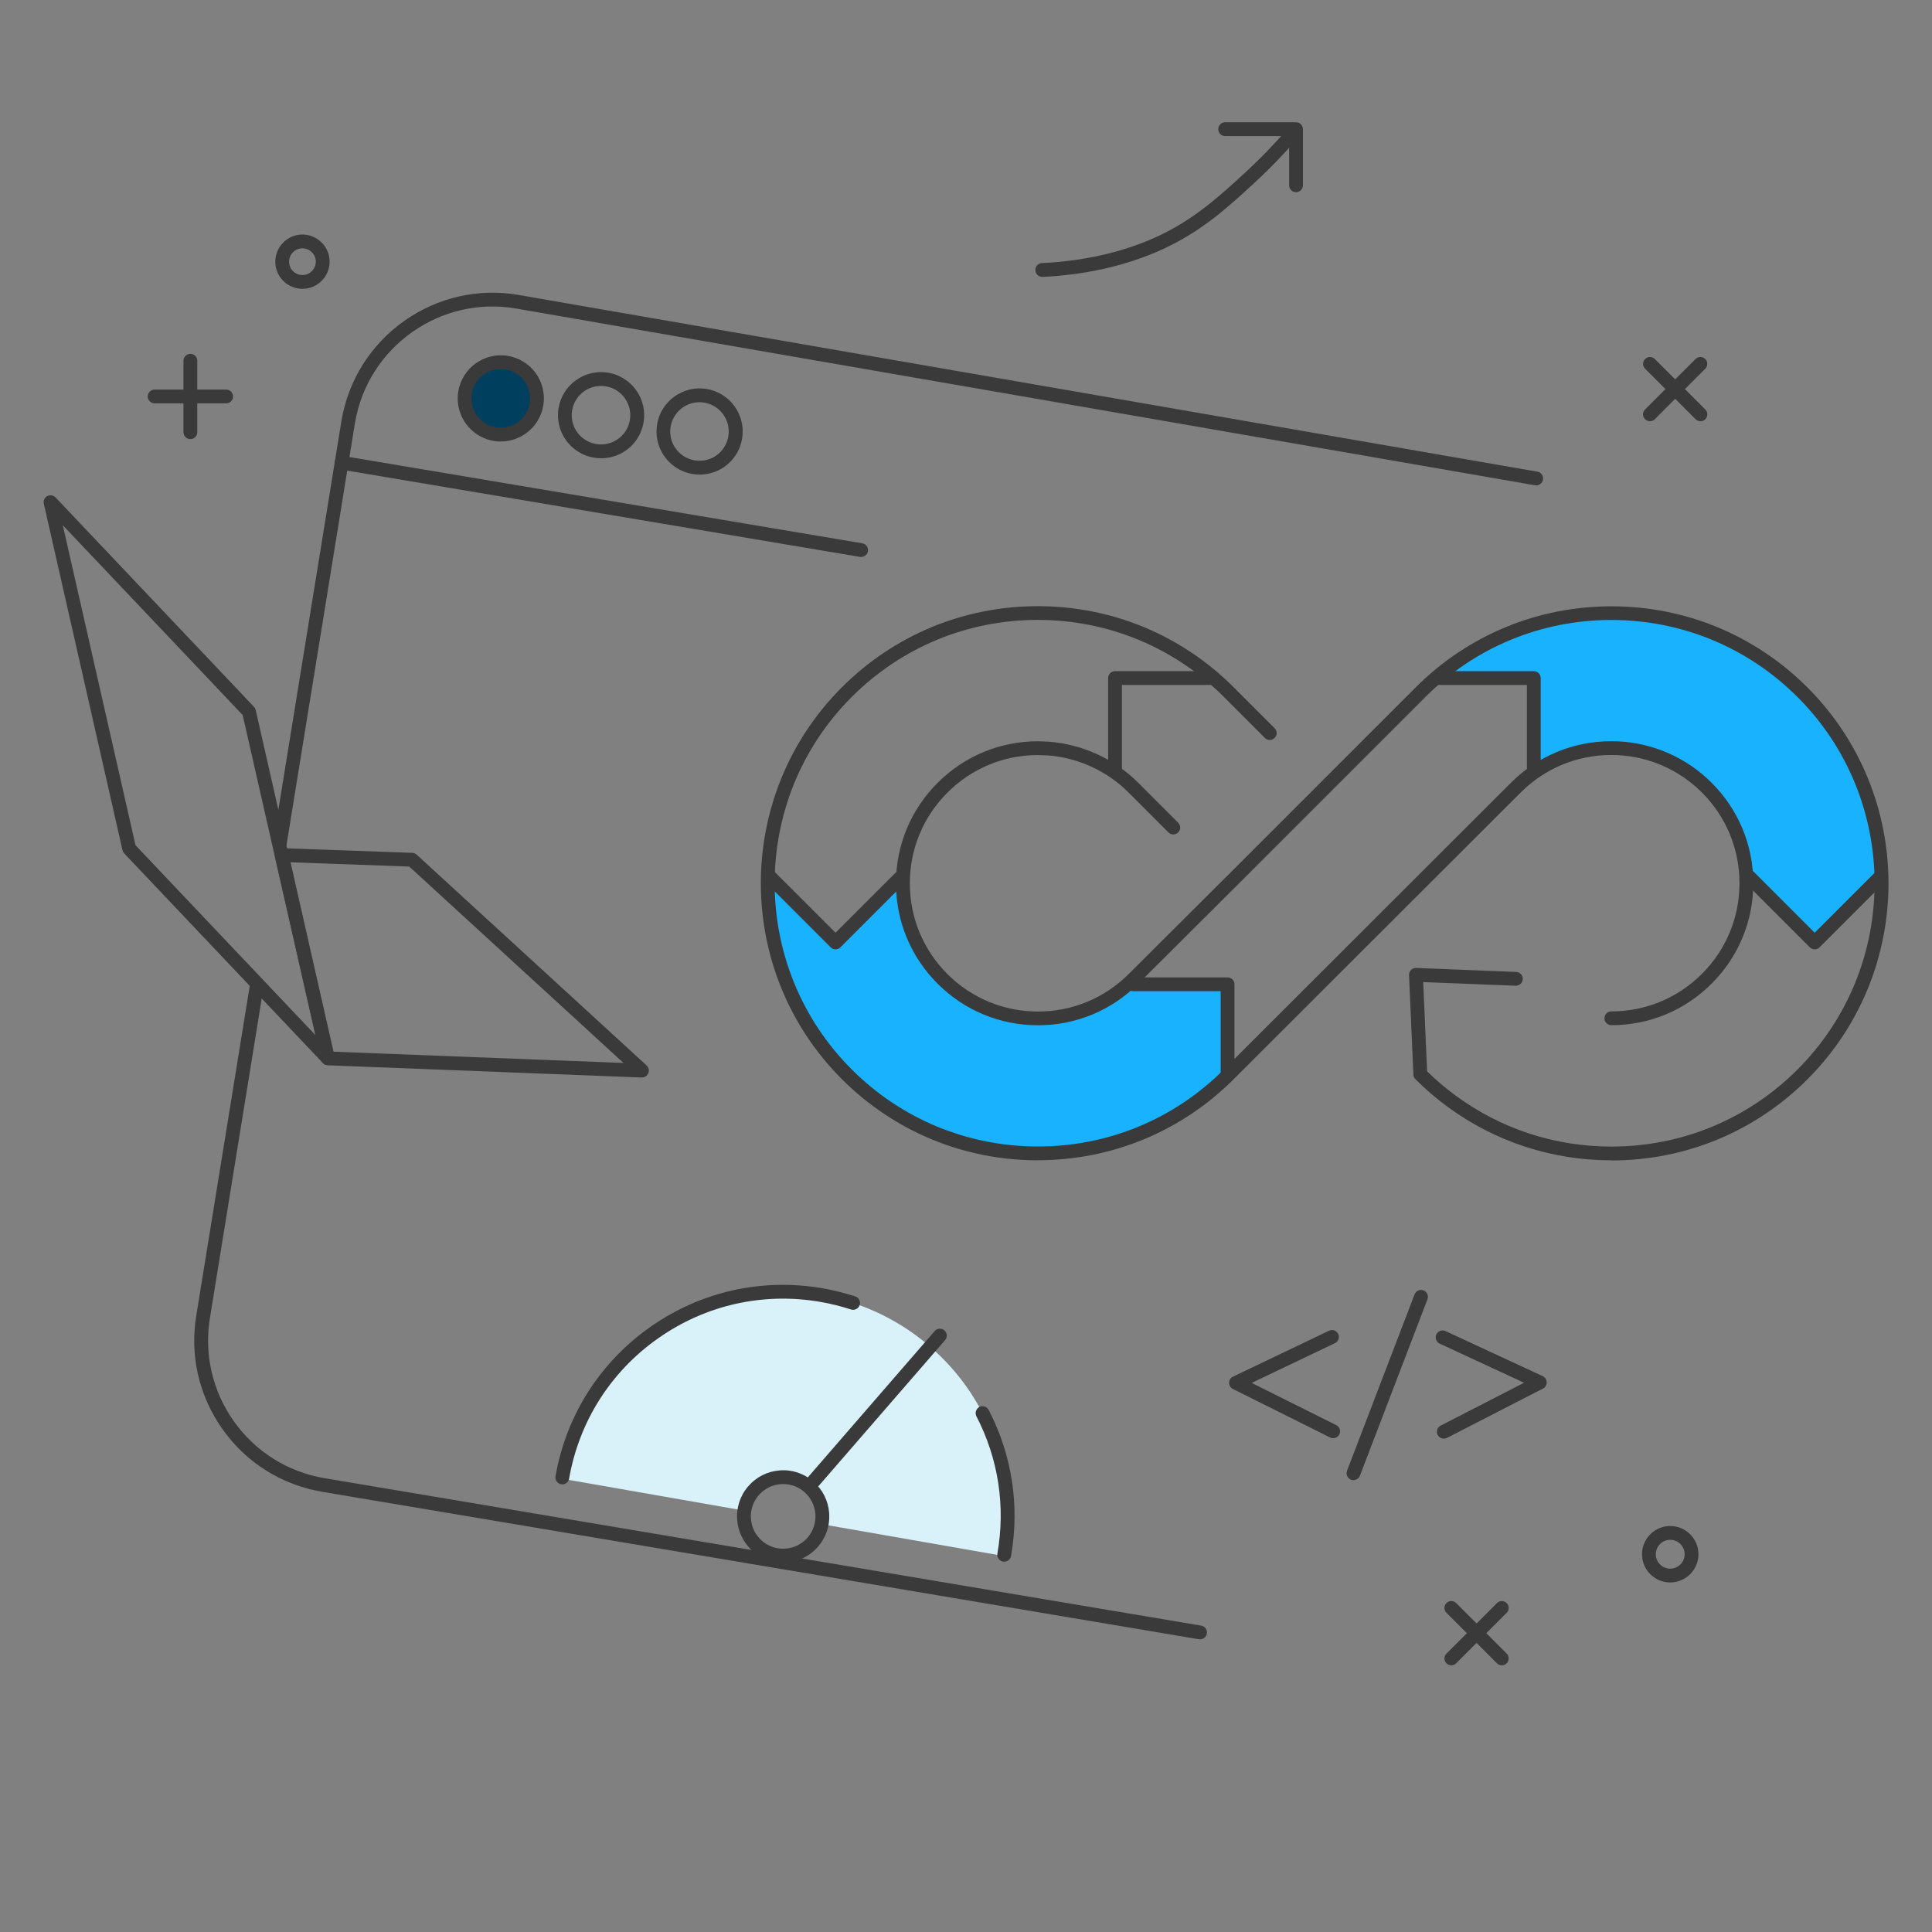 <?xml version="1.0" encoding="utf-8"?>
<svg xmlns="http://www.w3.org/2000/svg" id="a" viewBox="0 0 280 280">
  <rect x="0" y="0" width="280" height="280" fill="#808080" stroke="none"/>
  <path d="m145.54,225.52l-26.47-4.63c.4-1.94-.24-4.02-1.85-5.41-2.37-2.06-5.96-1.81-8.02.57-.74.85-1.17,1.85-1.32,2.88l-26.46-4.63c.96-5.68,3.44-11.17,7.49-15.84,11.78-13.59,32.33-15.05,45.91-3.27,8.99,7.79,12.67,19.43,10.72,30.34Z" fill="#d9f1f9" stroke-width="0"/>
  <path d="m145.53,226.33c-.06,0-.12,0-.17-.01-.54-.1-.91-.61-.81-1.16,1.2-6.85.15-13.74-3.04-19.9-.25-.49-.06-1.09.43-1.35.49-.26,1.09-.06,1.35.43,3.39,6.56,4.51,13.88,3.24,21.16-.08.49-.51.83-.98.83Z" fill="#3a3a3a" stroke-width="0"/>
  <path d="m81.49,215.12c-.06,0-.12,0-.17-.01-.54-.1-.91-.61-.81-1.16,1.54-8.82,6.43-16.5,13.75-21.65,7.33-5.14,16.21-7.12,25.03-5.58,1.57.28,3.14.67,4.66,1.16.52.17.81.74.64,1.26-.17.52-.73.81-1.26.64-1.43-.47-2.9-.83-4.38-1.09-8.29-1.45-16.65.41-23.54,5.25-6.89,4.83-11.48,12.06-12.93,20.35-.08.49-.51.83-.98.83Z" fill="#3a3a3a" stroke-width="0"/>
  <path d="m113.5,226.45c-1.55,0-3.11-.54-4.38-1.63-2.79-2.42-3.09-6.65-.67-9.43,1.17-1.35,2.79-2.16,4.58-2.29,1.77-.14,3.5.45,4.85,1.62s2.16,2.79,2.29,4.58-.45,3.51-1.62,4.86h0c-1.32,1.52-3.18,2.3-5.06,2.3Zm.01-11.37c-.11,0-.23,0-.34.01-1.25.09-2.39.66-3.21,1.61-.82.95-1.22,2.15-1.13,3.4.09,1.25.66,2.39,1.6,3.21,1.95,1.69,4.92,1.48,6.61-.47,1.69-1.95,1.48-4.92-.47-6.61-.86-.75-1.94-1.15-3.06-1.15Zm4.29,8.41h0,0Z" fill="#3a3a3a" stroke-width="0"/>
  <path d="m117.57,216.07c-.23,0-.47-.08-.66-.24-.42-.36-.46-.99-.1-1.41l18.65-21.51c.36-.42.99-.46,1.41-.1.42.36.46.99.1,1.41l-18.65,21.51c-.2.23-.48.34-.76.34Z" fill="#3a3a3a" stroke-width="0"/>
  <g id="b">
    <g id="c">
      <path id="d" d="m67.4,56.89c.35-2.09,1.92-3.77,3.99-4.25,2.82-.66,5.64,1.1,6.29,3.92s-1.1,5.64-3.92,6.29c-2.82.66-5.64-1.1-6.29-3.92-.16-.67-.18-1.37-.07-2.04Z" fill="#003f5e" stroke-width="0"/>
      <path id="e" d="m70.41,137.25v-.02s0,.02,0,.02Z" fill="#4adfdb" stroke-width="0"/>
    </g>
    <g id="f">
      <path d="m47.49,154.34c-.27,0-.53-.11-.73-.31l-28.76-30.35c-.12-.13-.21-.29-.25-.47l-11.4-50.21c-.1-.44.11-.89.5-1.1.4-.21.89-.13,1.2.19l28.76,30.35c.12.13.21.29.25.47l11.4,50.21c.1.44-.11.89-.5,1.1-.15.08-.31.12-.47.12Zm-27.85-31.84l26.07,27.51-10.54-46.38-26.07-27.51,10.54,46.38Z" fill="#3a3a3a" stroke-width="0"/>
      <path d="m93.04,156.16s-.03,0-.04,0l-45.52-1.77c-.45-.02-.84-.34-.94-.78l-6.69-29.47c-.07-.3,0-.62.21-.86.2-.24.5-.39.81-.36l18.87.68c.24,0,.46.1.64.26l33.33,30.55c.31.28.41.73.25,1.12-.15.38-.52.62-.92.62Zm-44.71-3.74l42.03,1.63-31.05-28.46-17.21-.62,6.23,27.45Z" fill="#3a3a3a" stroke-width="0"/>
      <path d="m124.81,80.72c-.05,0-.11,0-.17-.01l-75.31-12.67c-.54-.09-.91-.61-.82-1.15.09-.54.6-.9,1.15-.82l75.31,12.67c.54.09.91.61.82,1.15-.08.49-.51.83-.99.83Z" fill="#3a3a3a" stroke-width="0"/>
      <path d="m101.38,68.78c-1.15,0-2.29-.32-3.29-.95-2.15-1.34-3.27-3.82-2.86-6.32h0c.56-3.39,3.78-5.7,7.18-5.14.4.07.8.17,1.18.32,1.56.59,2.8,1.75,3.49,3.27s.74,3.22.16,4.78c-.14.39-.33.76-.55,1.11-.88,1.41-2.26,2.4-3.88,2.77-.47.11-.95.16-1.42.16Zm0-10.49c-2.04,0-3.84,1.48-4.19,3.55h0c-.28,1.7.48,3.38,1.94,4.29.96.6,2.1.79,3.2.54,1.1-.25,2.04-.92,2.64-1.89.15-.24.27-.49.37-.75.4-1.06.36-2.21-.11-3.25-.47-1.03-1.31-1.82-2.37-2.22-.26-.1-.53-.17-.8-.21-.23-.04-.46-.06-.69-.06Zm-5.17,3.39h0,0Z" fill="#3a3a3a" stroke-width="0"/>
      <path d="m87.1,66.41c-1.13,0-2.27-.3-3.29-.94-2.15-1.34-3.27-3.82-2.86-6.32.56-3.4,3.79-5.69,7.18-5.14.4.07.8.17,1.18.32,1.56.59,2.8,1.75,3.49,3.27.69,1.52.74,3.22.16,4.78-.15.39-.33.76-.55,1.11-1.18,1.89-3.22,2.93-5.3,2.93Zm0-10.48c-2.04,0-3.84,1.47-4.18,3.55h0c-.28,1.7.48,3.38,1.94,4.29,1.98,1.24,4.6.63,5.84-1.35.15-.24.27-.49.37-.75.4-1.06.36-2.21-.11-3.25s-1.31-1.82-2.37-2.22c-.26-.1-.53-.17-.8-.21-.23-.04-.47-.06-.7-.06Zm-5.17,3.38h0,0Z" fill="#3a3a3a" stroke-width="0"/>
      <path d="m72.57,63.99c-1.15,0-2.29-.32-3.29-.95-2.15-1.34-3.27-3.82-2.86-6.32h0c.27-1.64,1.17-3.08,2.53-4.06.67-.48,1.42-.82,2.23-1.01,3.35-.77,6.71,1.32,7.48,4.67.38,1.63.1,3.3-.78,4.72-.88,1.41-2.26,2.4-3.89,2.78-.47.11-.95.16-1.42.16Zm.01-10.49c-.32,0-.64.04-.96.11-.55.13-1.06.36-1.51.68-.92.66-1.53,1.64-1.72,2.76h0c-.28,1.7.48,3.39,1.94,4.29.96.6,2.1.79,3.2.54,1.1-.25,2.04-.92,2.64-1.89.6-.96.79-2.1.53-3.21-.45-1.96-2.2-3.29-4.13-3.29Zm-5.17,3.39h0,0Z" fill="#3a3a3a" stroke-width="0"/>
      <path d="m173.91,237.58c-.05,0-.11,0-.17-.01l-127.07-21.37c-5.86-1-10.99-4.22-14.42-9.07-3.44-4.85-4.78-10.75-3.78-16.61l7.79-48.04c.09-.55.59-.92,1.15-.83.54.09.92.6.83,1.15l-7.79,48.05c-.91,5.34.31,10.71,3.44,15.13,3.13,4.41,7.79,7.34,13.13,8.25l127.07,21.37c.54.09.91.61.82,1.15-.08.49-.51.83-.99.83Z" fill="#3a3a3a" stroke-width="0"/>
      <path d="m40.52,123.53c-.05,0-.11,0-.16-.01-.54-.09-.92-.6-.83-1.15l9.96-61.41c1-5.88,4.23-11,9.08-14.44,4.85-3.43,10.75-4.78,16.6-3.77l147.64,25.61c.54.09.91.61.81,1.16s-.61.91-1.16.81l-147.64-25.61c-5.33-.92-10.7.31-15.11,3.43-4.41,3.13-7.35,7.78-8.26,13.11l-9.96,61.42c-.08.49-.5.84-.99.84Z" fill="#3a3a3a" stroke-width="0"/>
    </g>
  </g>
  <path d="m163.82,142.33c-3.49,3.29-8.18,5.3-13.35,5.3-10.75,0-19.46-8.71-19.46-19.46,0-.36.01-.71.03-1.07l-9.9,9.6-9.85-9.6c0,.36-.01.71-.01,1.07,0,21.65,17.55,39.2,39.2,39.2,10.95,0,20.85-4.49,27.95-11.73l-.22-13.07-14.38-.23Z" fill="#19b2ff" stroke-width="0"/>
  <path d="m252.81,126.74c-.17-4.45-1.86-8.85-5.11-12.38-6.54-7.09-17.13-8.2-24.92-3.04-.86.57-.6-13.05-.6-13.05,0,0-14.55-.03-14.24-.3,15.87-13.72,39.88-12.46,54.2,3.08,6.88,7.46,10.3,16.89,10.33,26.29,0,.7-9.36,9.49-9.36,9.49,0,0-10.28-9.76-10.29-10.08Z" fill="#19b2ff" stroke-width="0"/>
  <path d="m233.52,168.16c-8.65,0-16.88-2.71-23.8-7.81-1.62-1.19-3.16-2.52-4.59-3.95-.18-.18-.28-.41-.29-.66l-.63-14.42c-.01-.28.09-.55.29-.75.2-.2.46-.31.75-.29l14.48.58c.55.02.98.49.96,1.04s-.49.97-1.04.96l-13.39-.53.57,12.94c1.28,1.26,2.66,2.43,4.09,3.48,6.58,4.85,14.4,7.42,22.62,7.42,10.19,0,19.78-3.97,26.98-11.18,14.88-14.88,14.88-39.08,0-53.96-7.2-7.2-16.79-11.17-26.98-11.18-10.19,0-19.78,3.97-26.98,11.18l-27.69,27.69-13.89,13.84c-3.89,3.89-9.05,6.03-14.54,6.03-5.5,0-10.67-2.14-14.56-6.03-3.89-3.89-6.03-9.06-6.03-14.55s2.14-10.66,6.03-14.55c3.88-3.88,9.05-6.03,14.55-6.03l1.53.06c4.93.37,9.54,2.49,13.02,5.97l5.77,5.77c.39.39.39,1.02,0,1.41s-1.02.39-1.41,0l-5.77-5.77c-3.14-3.14-7.31-5.06-11.72-5.39l-1.45-.05c-4.93,0-9.59,1.94-13.1,5.45-3.51,3.51-5.44,8.18-5.44,13.14s1.93,9.63,5.44,13.14c3.51,3.51,8.18,5.44,13.15,5.44,4.96,0,9.62-1.94,13.13-5.44l13.89-13.84,27.69-27.69c7.58-7.58,17.67-11.76,28.39-11.76,10.73,0,20.81,4.18,28.4,11.76,15.66,15.66,15.66,41.13,0,56.79-7.58,7.58-17.67,11.76-28.39,11.76Zm-83.11,0c-10.73,0-20.81-4.18-28.4-11.76-15.66-15.66-15.66-41.13,0-56.79,7.58-7.58,17.67-11.76,28.4-11.76,10.73,0,20.81,4.18,28.39,11.76l5.93,5.93c.39.39.39,1.02,0,1.41s-1.02.39-1.41,0l-5.93-5.93c-7.2-7.2-16.79-11.17-26.98-11.18-10.2,0-19.78,3.97-26.98,11.18-14.88,14.88-14.88,39.08,0,53.96,7.21,7.21,16.79,11.17,26.98,11.18,10.19,0,19.78-3.97,26.98-11.18l41.58-41.53c3.88-3.88,9.05-6.02,14.55-6.03l.94.02c5.15.24,9.97,2.37,13.61,6.01,3.89,3.89,6.03,9.06,6.03,14.55s-2.14,10.66-6.03,14.55c-3.89,3.89-9.05,6.03-14.54,6.03-.55,0-1-.45-1-1s.45-1,1-1c4.96,0,9.62-1.94,13.13-5.44,3.51-3.51,5.44-8.18,5.44-13.14s-1.93-9.63-5.44-13.14c-3.28-3.28-7.64-5.21-12.27-5.42l-.89-.02c-4.94,0-9.61,1.94-13.11,5.44l-41.58,41.53c-7.58,7.58-17.67,11.76-28.39,11.76Z" fill="#3a3a3a" stroke-width="0"/>
  <path d="m161.6,112.32c-.55,0-1-.45-1-1v-13.05c0-.55.45-1,1-1h13.7c.55,0,1,.45,1,1s-.45,1-1,1h-12.7v12.05c0,.55-.45,1-1,1Z" fill="#3a3a3a" stroke-width="0"/>
  <path d="m121.1,137.59c-.26,0-.51-.1-.71-.29l-9.6-9.6c-.39-.39-.39-1.02,0-1.41s1.02-.39,1.41,0l8.89,8.89,8.65-8.65c.39-.39,1.02-.39,1.41,0s.39,1.02,0,1.41l-9.36,9.36c-.2.2-.45.29-.71.29Z" fill="#3a3a3a" stroke-width="0"/>
  <path d="m263.01,137.59c-.26,0-.51-.1-.71-.29l-9.6-9.6c-.39-.39-.39-1.02,0-1.41s1.02-.39,1.41,0l8.89,8.89,8.65-8.65c.39-.39,1.02-.39,1.41,0s.39,1.02,0,1.41l-9.36,9.36c-.2.2-.45.29-.71.29Z" fill="#3a3a3a" stroke-width="0"/>
  <path d="m222.29,112.32c-.55,0-1-.45-1-1v-12.05h-12.71c-.55,0-1-.45-1-1s.45-1,1-1h13.71c.55,0,1,.45,1,1v13.05c0,.55-.45,1-1,1Z" fill="#3a3a3a" stroke-width="0"/>
  <path d="m177.91,156.7c-.55,0-1-.45-1-1v-12.05h-12.7c-.55,0-1-.45-1-1s.45-1,1-1h13.7c.55,0,1,.45,1,1v13.05c0,.55-.45,1-1,1Z" fill="#3a3a3a" stroke-width="0"/>
  <path d="m32.77,58.46h-10.36c-.55,0-1-.45-1-1s.45-1,1-1h10.36c.55,0,1,.45,1,1s-.45,1-1,1Z" fill="#3a3a3a" stroke-width="0"/>
  <path d="m27.59,63.64c-.55,0-1-.45-1-1v-10.36c0-.55.45-1,1-1s1,.45,1,1v10.36c0,.55-.45,1-1,1Z" fill="#3a3a3a" stroke-width="0"/>
  <path d="m43.83,41.86c-2.17,0-3.93-1.76-3.93-3.93s1.76-3.94,3.93-3.94,3.94,1.77,3.94,3.94-1.77,3.93-3.94,3.93Zm0-5.87c-1.07,0-1.93.87-1.93,1.94s.87,1.93,1.93,1.93,1.94-.87,1.94-1.93-.87-1.94-1.94-1.94Z" fill="#3a3a3a" stroke-width="0"/>
  <path d="m210.34,241.35c-.26,0-.51-.1-.71-.29-.39-.39-.39-1.02,0-1.41l7.32-7.32c.39-.39,1.02-.39,1.41,0s.39,1.02,0,1.41l-7.32,7.32c-.2.2-.45.29-.71.29Z" fill="#3a3a3a" stroke-width="0"/>
  <path d="m217.66,241.35c-.26,0-.51-.1-.71-.29l-7.32-7.32c-.39-.39-.39-1.02,0-1.41s1.02-.39,1.41,0l7.32,7.32c.39.39.39,1.02,0,1.41-.2.2-.45.29-.71.29Z" fill="#3a3a3a" stroke-width="0"/>
  <path d="m239.12,61.05c-.26,0-.51-.1-.71-.29-.39-.39-.39-1.02,0-1.41l7.32-7.32c.39-.39,1.02-.39,1.41,0s.39,1.02,0,1.41l-7.32,7.32c-.2.2-.45.29-.71.29Z" fill="#3a3a3a" stroke-width="0"/>
  <path d="m246.45,61.05c-.26,0-.51-.1-.71-.29l-7.32-7.32c-.39-.39-.39-1.02,0-1.41s1.02-.39,1.41,0l7.32,7.32c.39.39.39,1.02,0,1.41-.2.2-.45.29-.71.29Z" fill="#3a3a3a" stroke-width="0"/>
  <path d="m242.06,229.34c-2.26,0-4.09-1.84-4.09-4.09s1.84-4.09,4.09-4.09,4.09,1.84,4.09,4.09-1.84,4.09-4.09,4.09Zm0-6.18c-1.15,0-2.09.94-2.09,2.09s.94,2.09,2.09,2.09,2.09-.94,2.09-2.09-.94-2.09-2.09-2.09Z" fill="#3a3a3a" stroke-width="0"/>
  <path d="m193.22,208.44c-.15,0-.3-.03-.45-.11l-14.09-7.03c-.34-.17-.56-.52-.55-.9,0-.38.22-.73.57-.89l13.91-6.65c.5-.24,1.09-.03,1.33.47s.03,1.09-.47,1.33l-12.07,5.76,12.26,6.12c.49.25.7.85.45,1.34-.17.35-.53.55-.9.55Z" fill="#3a3a3a" stroke-width="0"/>
  <path d="m209.25,208.5c-.36,0-.71-.2-.89-.54-.25-.49-.06-1.09.43-1.35l12.09-6.21-12.23-5.67c-.5-.23-.72-.83-.49-1.33.23-.5.83-.72,1.33-.49l14.09,6.53c.35.16.57.5.58.89s-.2.74-.54.91l-13.91,7.15c-.15.08-.3.11-.46.11Z" fill="#3a3a3a" stroke-width="0"/>
  <path d="m196.16,214.52c-.12,0-.24-.02-.36-.07-.52-.2-.77-.78-.58-1.29l9.79-25.57c.2-.52.78-.77,1.29-.58.52.2.77.78.58,1.29l-9.79,25.57c-.15.4-.53.64-.93.64Z" fill="#3a3a3a" stroke-width="0"/>
  <path d="m187.83,27.86c-.55,0-1-.45-1-1v-7.14h-9.27c-.55,0-1-.45-1-1s.45-1,1-1h10.27c.55,0,1,.45,1,1v8.14c0,.55-.45,1-1,1Z" fill="#3a3a3a" stroke-width="0"/>
  <path d="m151.05,40.13c-.53,0-.97-.42-1-.95-.03-.55.4-1.02.95-1.05,6.55-.31,12.66-1.8,17.67-4.31,4.84-2.42,8.22-5.53,11.8-8.82,2.29-2.11,4.45-4.35,6.4-6.67.35-.42.99-.48,1.41-.12.42.36.48.99.12,1.41-2.01,2.38-4.22,4.69-6.58,6.86-3.68,3.39-7.16,6.58-12.26,9.13-5.26,2.63-11.65,4.2-18.47,4.52-.02,0-.03,0-.05,0Z" fill="#3a3a3a" stroke-width="0"/>
</svg>